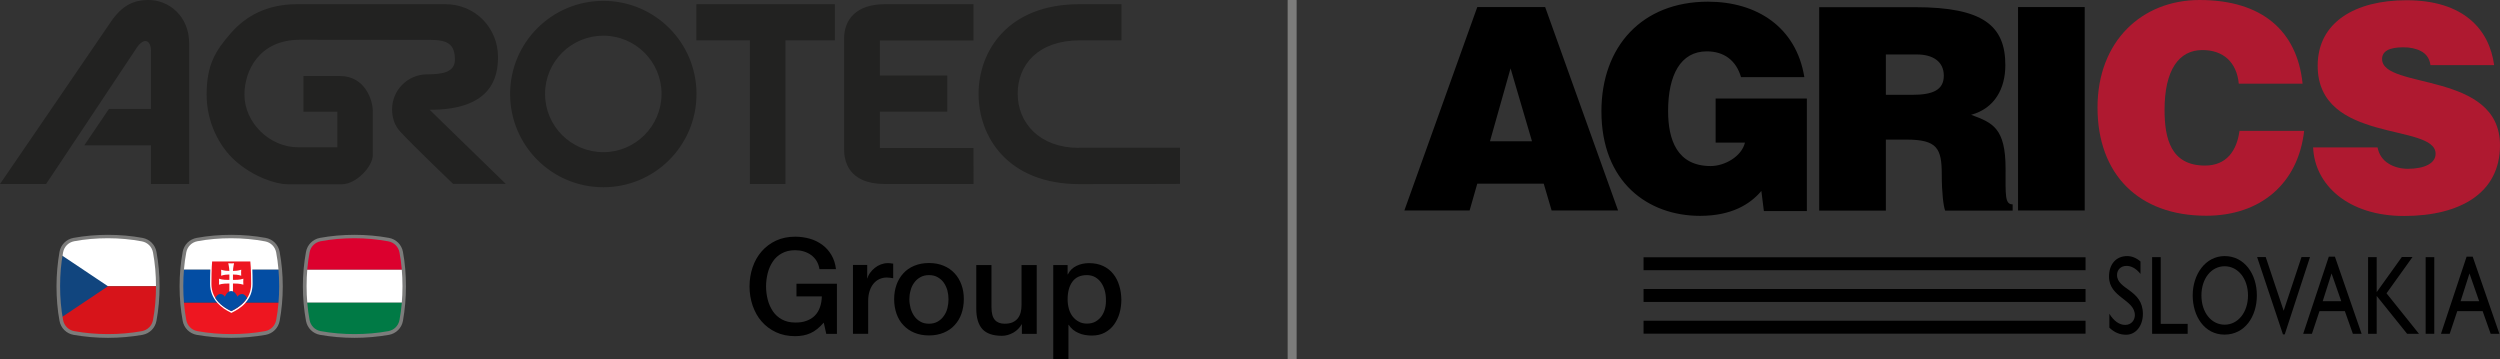 <?xml version="1.0" encoding="UTF-8" standalone="no"?>
<!-- Generator: Adobe Illustrator 28.1.0, SVG Export Plug-In . SVG Version: 6.00 Build 0)  -->

<svg
   version="1.1"
   id="Vrstva_1"
   x="0px"
   y="0px"
   viewBox="0 0 2088.3 300.005"
   xml:space="preserve"
   sodipodi:docname="4a15bf6107d42a55906bcbd4c6338bb7.svg"
   width="2088.3"
   height="300.005"
   xmlns:inkscape="http://www.inkscape.org/namespaces/inkscape"
   xmlns:sodipodi="http://sodipodi.sourceforge.net/DTD/sodipodi-0.dtd"
   xmlns="http://www.w3.org/2000/svg"
   xmlns:svg="http://www.w3.org/2000/svg"><rect x="0" y="0" width="2088.3" height="300.005" fill="#333333" stroke="none"/><defs
   id="defs79" /><sodipodi:namedview
   id="namedview77"
   pagecolor="#ffffff"
   bordercolor="#666666"
   borderopacity="1.0"
   inkscape:pageshadow="2"
   inkscape:pageopacity="0.0"
   inkscape:pagecheckerboard="0" />
<style
   type="text/css"
   id="style2">
	.st0{fill:#FFFFFF;}
	.st1{fill:#D7141A;}
	.st2{fill:#11457E;}
	.st3{fill:#034DA3;}
	.st4{fill:#EE1620;}
	.st5{fill:#DC002E;}
	.st6{fill:#007A45;}
	.st7{fill:#7C7C7B;}
	.st8{fill:#222221;}
	.st9{fill:#AF1930;}
</style>
<g
   id="g44"
   transform="translate(-0.7,0.005)">
	<g
   id="g40">
		<path
   d="m 742.1,219.8 c -1.9,0 -3.8,0.4 -5.7,1.1 -1.8,0.7 -3.5,1.7 -5,2.9 -1.5,1.2 -2.8,2.6 -3.9,4.1 -1.1,1.5 -1.8,3 -2.2,4.6 h -0.2 v -11.2 h -11.9 v 57.5 h 12.7 v -27.3 c 0,-3.2 0.4,-6 1.2,-8.4 0.8,-2.5 1.9,-4.5 3.3,-6.2 1.4,-1.7 3,-2.9 4.9,-3.8 1.9,-0.8 3.9,-1.3 6.1,-1.3 0.9,0 1.8,0.1 2.7,0.2 0.9,0.1 1.8,0.2 2.7,0.4 v -12.2 c -0.6,-0.1 -1.2,-0.1 -1.7,-0.2 -0.5,-0.2 -1.5,-0.2 -3,-0.2 z m -76,27.8 h 21.1 c -0.1,3.3 -0.6,6.4 -1.6,9.1 -1,2.8 -2.4,5.1 -4.3,7 -1.9,1.9 -4.2,3.3 -7,4.3 -2.7,1 -5.9,1.5 -9.5,1.4 -4.2,0 -7.9,-0.9 -11,-2.6 -3.1,-1.7 -5.6,-4 -7.5,-6.8 -1.9,-2.9 -3.4,-6.1 -4.3,-9.7 -0.9,-3.6 -1.4,-7.4 -1.4,-11.1 0,-3.7 0.5,-7.5 1.4,-11.1 0.9,-3.6 2.4,-6.9 4.3,-9.7 1.9,-2.9 4.4,-5.1 7.5,-6.8 3.1,-1.7 6.7,-2.6 11,-2.6 2.5,0 4.9,0.3 7.2,1 2.3,0.7 4.4,1.7 6.2,3 1.8,1.3 3.4,3 4.6,5 1.2,2 2,4.2 2.4,6.8 H 699 c -0.5,-4.4 -1.8,-8.4 -3.8,-11.8 -2,-3.4 -4.5,-6.2 -7.6,-8.5 -3,-2.2 -6.5,-4 -10.4,-5.1 -3.9,-1.1 -8,-1.7 -12.3,-1.7 -5.9,0 -11.2,1.1 -16,3.3 -4.7,2.2 -8.7,5.2 -12,9 -3.3,3.8 -5.8,8.2 -7.5,13.2 -1.7,5 -2.6,10.3 -2.6,16 0,5.7 0.9,11.1 2.6,16.1 1.8,5 4.2,9.5 7.5,13.2 3.3,3.8 7.3,6.8 12,9 4.7,2.2 10,3.3 16,3.3 4.8,0 9.1,-0.8 12.8,-2.5 3.7,-1.6 7.4,-4.6 11.1,-8.8 l 2.1,9.4 h 8.9 v 0 V 237 H 666 v 10.6 z m 47.1,-26.3 v 0 z m 140.8,0 v 33.4 c 0,2.2 -0.2,4.3 -0.7,6.2 -0.5,1.9 -1.3,3.6 -2.4,5 -1.1,1.4 -2.6,2.5 -4.3,3.3 -1.8,0.8 -4,1.2 -6.7,1.2 -3.5,0 -6.2,-1 -8.1,-3.1 -1.9,-2.1 -2.9,-5.6 -2.9,-10.7 v -35.2 h -12.7 v 36.5 c 0,7.5 1.7,13.2 5.1,17 3.4,3.7 8.8,5.6 16.4,5.6 3.2,0 6.3,-0.9 9.4,-2.6 3.1,-1.8 5.4,-4.1 7,-7 h 0.2 v 8 h 12.4 V 221.4 H 854 Z m 81.6,17.2 c -1.1,-3.7 -2.8,-7 -5,-9.7 -2.2,-2.8 -5,-5 -8.4,-6.6 -3.4,-1.6 -7.3,-2.4 -11.8,-2.4 -3.7,0 -7.2,0.7 -10.3,2.2 -3.2,1.5 -5.7,3.8 -7.4,7.2 h -0.2 v -7.8 h -12 V 300 h 12.7 v -28.7 h 0.2 c 1,1.6 2.2,2.9 3.6,4.1 1.4,1.1 3,2.1 4.7,2.8 1.7,0.8 3.5,1.3 5.3,1.6 1.8,0.3 3.7,0.5 5.6,0.5 4.2,0 7.9,-0.8 11,-2.5 3.1,-1.7 5.7,-3.9 7.7,-6.7 2,-2.8 3.6,-6 4.6,-9.6 1,-3.6 1.5,-7.4 1.5,-11.2 -0.1,-4.2 -0.6,-8.1 -1.8,-11.8 z m -11.8,19 c -0.6,2.4 -1.5,4.5 -2.8,6.4 -1.3,1.9 -3,3.4 -5,4.6 -2,1.2 -4.5,1.8 -7.3,1.8 -2.6,0 -4.9,-0.5 -6.8,-1.6 -2,-1 -3.7,-2.5 -5.1,-4.2 -1.4,-1.8 -2.5,-3.9 -3.2,-6.4 -0.7,-2.5 -1.1,-5.1 -1.1,-8 0,-6.2 1.3,-11.1 4,-14.8 2.7,-3.7 6.7,-5.5 12.1,-5.5 2.6,0 4.9,0.6 6.9,1.7 2,1.2 3.7,2.7 5,4.6 1.3,1.9 2.3,4 3,6.5 0.7,2.5 1,5 1,7.5 v 0 c 0.1,2.5 -0.1,5 -0.7,7.4 z M 798.1,228.3 c -2.5,-2.7 -5.5,-4.8 -9.1,-6.3 -3.6,-1.5 -7.7,-2.3 -12.3,-2.3 -4.6,0 -8.7,0.8 -12.3,2.3 -3.6,1.5 -6.7,3.6 -9.1,6.3 -2.5,2.7 -4.4,5.9 -5.7,9.5 -1.3,3.7 -2,7.7 -2,12.1 0,4.4 0.7,8.5 2,12.2 1.3,3.7 3.2,6.9 5.7,9.5 2.5,2.7 5.5,4.8 9.1,6.3 3.6,1.5 7.7,2.3 12.3,2.3 4.6,0 8.7,-0.8 12.3,-2.3 3.6,-1.5 6.7,-3.6 9.1,-6.3 2.5,-2.7 4.4,-5.8 5.7,-9.5 1.3,-3.7 2,-7.9 2,-12.2 0,-4.3 -0.6,-8.4 -2,-12.1 -1.3,-3.6 -3.2,-6.8 -5.7,-9.5 z m -6,29.1 c -0.6,2.4 -1.6,4.6 -3,6.5 -1.3,1.9 -3,3.5 -5.1,4.7 -2.1,1.2 -4.5,1.8 -7.3,1.8 -2.8,0 -5.3,-0.6 -7.3,-1.8 -2.1,-1.2 -3.8,-2.8 -5.1,-4.7 -1.3,-1.9 -2.3,-4.1 -3,-6.5 -0.6,-2.4 -1,-5 -1,-7.4 0,-2.4 0.3,-4.9 1,-7.3 0.6,-2.5 1.6,-4.6 3,-6.5 1.3,-1.9 3,-3.4 5.1,-4.6 2.1,-1.2 4.5,-1.8 7.3,-1.8 2.8,0 5.3,0.6 7.3,1.8 2.1,1.2 3.8,2.7 5.1,4.6 1.3,1.9 2.3,4 3,6.5 0.6,2.5 0.9,4.8 0.9,7.3 0,2.5 -0.3,5 -0.9,7.4 z m 74.6,21.4 v 0 z"
   id="path4" />
		<g
   id="g38">
			<path
   class="st0"
   d="M 132.5,239.1 H 49.4 c 0,-9.2 0.8,-18 2.3,-26.2 0.3,-1.3 0.5,-2.5 0.8,-3.7 0.9,-4.3 4.3,-7.7 8.6,-8.6 8.6,-1.9 17.9,-2.9 27.8,-3 0.7,0 1.4,0 2.1,0 v 0 c 0.7,0 1.4,0 2.1,0 9.8,0.1 19.1,1.2 27.8,3 4.3,0.9 7.7,4.3 8.6,8.6 1.9,9.3 3,19.3 3,29.9 z"
   id="path6" />
			<path
   class="st1"
   d="m 132.5,239.1 c 0,10.6 -1.1,20.6 -3.1,29.9 -0.9,4.3 -4.3,7.7 -8.6,8.6 -8.6,1.9 -18,2.9 -27.8,3 -0.7,0 -1.3,0 -2.1,0 h -0.1 c -0.7,0 -1.4,0 -2.1,0 -9.8,-0.1 -19.1,-1.2 -27.8,-3 -4.3,-0.9 -7.7,-4.3 -8.6,-8.6 -0.3,-1.2 -0.5,-2.4 -0.8,-3.7 -1.5,-8.2 -2.3,-17 -2.3,-26.2 z"
   id="path8" />
			<path
   class="st2"
   d="m 90.9,239.1 -34.5,23.1 -4.7,3.1 c -1.5,-8.2 -2.3,-17 -2.3,-26.2 0,-9.2 0.8,-18 2.3,-26.2 l 4.7,3.1 z"
   id="path10" />
			<path
   class="st0"
   d="M 234.8,225.3 H 153 c 0.5,-5.6 1.4,-10.9 2.4,-16 0.9,-4.3 4.3,-7.7 8.6,-8.6 9.2,-2 19.3,-3.1 29.9,-3.1 10.6,0 20.7,1.1 29.9,3.1 4.3,0.9 7.7,4.3 8.6,8.6 1,5 1.8,10.4 2.4,16 z"
   id="path12" />
			<path
   class="st3"
   d="m 235.4,239.1 c 0,4.7 -0.2,9.3 -0.6,13.8 H 153 c -0.4,-4.5 -0.6,-9.1 -0.6,-13.8 0,-4.7 0.2,-9.3 0.6,-13.8 h 81.8 c 0.4,4.5 0.6,9.1 0.6,13.8 z"
   id="path14" />
			<path
   class="st4"
   d="m 234.8,252.9 c -0.5,5.6 -1.3,10.9 -2.4,16 -0.9,4.3 -4.3,7.7 -8.6,8.6 -9.2,2 -19.3,3.1 -29.9,3.1 -10.6,0 -20.6,-1.1 -29.9,-3.1 -4.3,-0.9 -7.7,-4.3 -8.6,-8.6 -1.1,-5.1 -1.9,-10.5 -2.4,-16 z"
   id="path16" />
			<path
   class="st5"
   d="m 337.6,225.3 h -81.8 c 0.5,-5.6 1.3,-10.9 2.4,-16 1,-4.3 4.3,-7.7 8.6,-8.6 8,-1.7 16.8,-2.8 25.9,-3 h 7.9 c 9.1,0.2 17.9,1.3 25.9,3 4.3,0.9 7.7,4.3 8.6,8.6 1.2,5 2.1,10.4 2.5,16 z"
   id="path18" />
			<path
   class="st0"
   d="m 338.3,239.1 c 0,4.7 -0.2,9.3 -0.7,13.8 h -81.8 c -0.4,-4.5 -0.6,-9.1 -0.6,-13.8 0,-4.7 0.2,-9.3 0.6,-13.8 h 81.8 c 0.5,4.5 0.7,9.1 0.7,13.8 z"
   id="path20" />
			<path
   class="st6"
   d="m 337.6,252.9 c -0.5,5.6 -1.3,10.9 -2.4,16 -0.9,4.3 -4.3,7.7 -8.6,8.6 -8.1,1.7 -16.8,2.8 -25.9,3 h -7.9 c -9.1,-0.2 -17.9,-1.3 -25.9,-3 -4.3,-0.9 -7.7,-4.3 -8.6,-8.6 -1.1,-5.1 -1.9,-10.5 -2.4,-16 z"
   id="path22" />
			<g
   id="Shield">
				<path
   class="st0"
   d="m 211.5,225.3 c -0.2,-4.7 -0.4,-6.9 -0.4,-7.1 l -0.1,-1.1 h -34.1 l -0.1,1.1 c 0,0.1 -0.2,2.4 -0.4,7.1 -0.1,3 -0.2,6.9 -0.2,11.9 0,6 2.1,11.4 6.1,15.8 1.6,1.8 3.5,3.4 5.6,4.9 1.7,1.1 3.5,2.2 5.6,3.2 l 0.5,0.3 0.5,-0.3 c 2.1,-1 3.9,-2.1 5.6,-3.2 2.2,-1.5 4.1,-3.1 5.6,-4.9 4,-4.5 6,-9.8 6,-15.8 0,-5 -0.1,-8.9 -0.2,-11.9 z"
   id="path24" />
			</g>
			<g
   id="g30">
				<path
   id="Shield-2"
   class="st4"
   d="m 209.8,218.4 c 0,0 0.7,5.9 0.7,18.8 0,12.9 -9.8,19.5 -16.6,22.7 -6.8,-3.3 -16.6,-9.8 -16.6,-22.7 0,-12.9 0.6,-18.8 0.6,-18.8 z" />
				<path
   id="Cross"
   class="st0"
   d="m 195.3,243.9 v -7.1 c 2.1,0 5.7,0 8.7,1 0,0 -0.1,-1.1 -0.1,-2.5 0,-1.4 0.1,-2.5 0.1,-2.5 -3.2,1.1 -6.8,1 -8.7,1 v -4.5 c 1.7,0 4.1,0.1 6.9,1 0,0 -0.1,-1.1 -0.1,-2.5 0,-1.4 0.1,-2.5 0.1,-2.5 -2.7,0.9 -5.2,1 -6.9,1 0.1,-2.8 0.9,-6.4 0.9,-6.4 0,0 -1.7,0.1 -2.4,0.1 -0.7,0 -2.4,-0.1 -2.4,-0.1 0,0 0.8,3.6 0.9,6.4 -1.7,0 -4.1,-0.1 -6.9,-1 0,0 0.1,1.1 0.1,2.5 0,1.4 -0.1,2.5 -0.1,2.5 2.8,-0.9 5.2,-1 6.9,-1 v 4.5 c -1.9,0 -5.5,0.1 -8.7,-1 0,0 0.1,1.1 0.1,2.5 0,1.4 -0.1,2.5 -0.1,2.5 2.9,-1 6.6,-1 8.7,-1 v 7.1 z" />
				<path
   id="Peaks"
   class="st3"
   d="m 207.1,248.9 c -0.9,-1.6 -2.3,-3.3 -4.2,-3.3 -2.8,0 -3.8,2.3 -3.8,2.3 0,0 -1.8,-4.8 -5.3,-4.8 -3.5,0 -5.3,4.8 -5.3,4.8 0,0 -1,-2.3 -3.8,-2.3 -1.9,0 -3.3,1.7 -4.2,3.3 3.5,5.5 9,8.9 13.3,11 4.4,-2.1 9.9,-5.5 13.3,-11 z" />
			</g>
			<path
   class="st7"
   d="m 90.9,282.2 c -9.9,0 -19.6,-0.9 -28.8,-2.5 -6,-1.1 -10.6,-5.7 -11.7,-11.7 -1.7,-9.2 -2.5,-18.9 -2.5,-28.8 0,-9.9 0.9,-19.6 2.5,-28.8 1.1,-6 5.7,-10.6 11.7,-11.7 18.4,-3.4 39.2,-3.4 57.6,0 6,1.1 10.6,5.7 11.7,11.7 1.7,9.2 2.6,18.9 2.6,28.8 0,9.9 -0.9,19.6 -2.6,28.8 -1.1,6 -5.7,10.6 -11.7,11.7 -9.2,1.6 -18.9,2.5 -28.8,2.5 z m 0,-83.2 c -9.7,0 -19.2,0.8 -28.2,2.5 -4.8,0.9 -8.4,4.5 -9.3,9.3 -1.7,9 -2.5,18.5 -2.5,28.2 0,9.7 0.8,19.2 2.5,28.3 0.9,4.8 4.5,8.4 9.3,9.3 18.1,3.3 38.4,3.3 56.5,0 4.8,-0.9 8.4,-4.5 9.3,-9.3 1.7,-9 2.5,-18.6 2.5,-28.2 0,-9.6 -0.8,-19.2 -2.5,-28.2 -0.9,-4.8 -4.5,-8.4 -9.3,-9.3 -9,-1.7 -18.6,-2.6 -28.3,-2.6 z"
   id="path32" />
			<path
   class="st7"
   d="m 193.8,282.2 c -9.9,0 -19.6,-0.9 -28.8,-2.5 -6,-1.1 -10.6,-5.7 -11.7,-11.7 -1.7,-9.2 -2.6,-18.9 -2.6,-28.8 0,-9.9 0.9,-19.6 2.6,-28.8 1.1,-6 5.7,-10.6 11.7,-11.7 18.4,-3.4 39.2,-3.4 57.6,0 6,1.1 10.6,5.7 11.7,11.7 1.7,9.2 2.6,18.9 2.6,28.8 0,9.9 -0.9,19.6 -2.6,28.8 -1.1,6 -5.7,10.6 -11.7,11.7 -9.2,1.6 -18.9,2.5 -28.8,2.5 z m 0,-83.2 c -9.7,0 -19.2,0.8 -28.2,2.5 -4.8,0.9 -8.4,4.5 -9.3,9.3 -1.7,9 -2.5,18.5 -2.5,28.2 0,9.7 0.8,19.2 2.5,28.3 0.9,4.8 4.5,8.4 9.3,9.3 18.1,3.3 38.4,3.3 56.5,0 4.8,-0.9 8.4,-4.5 9.3,-9.3 1.7,-9 2.5,-18.6 2.5,-28.2 0,-9.6 -0.8,-19.2 -2.5,-28.2 -0.9,-4.8 -4.5,-8.4 -9.3,-9.3 -9,-1.7 -18.6,-2.6 -28.3,-2.6 z"
   id="path34" />
			<path
   class="st7"
   d="m 296.8,282.2 c -9.9,0 -19.6,-0.9 -28.8,-2.5 -6,-1.1 -10.6,-5.7 -11.7,-11.7 -1.7,-9.2 -2.6,-18.9 -2.6,-28.8 0,-9.9 0.9,-19.6 2.6,-28.8 1.1,-6 5.7,-10.6 11.7,-11.7 18.4,-3.4 39.2,-3.4 57.6,0 6,1.1 10.6,5.7 11.7,11.7 1.7,9.2 2.5,18.9 2.5,28.8 0,9.9 -0.9,19.6 -2.5,28.8 -1.1,6 -5.7,10.6 -11.7,11.7 -9.3,1.6 -19,2.5 -28.8,2.5 z m 0,-83.2 c -9.7,0 -19.2,0.8 -28.2,2.5 -4.8,0.9 -8.4,4.5 -9.3,9.3 -1.7,9 -2.5,18.5 -2.5,28.2 0,9.7 0.8,19.2 2.5,28.3 0.9,4.8 4.5,8.4 9.3,9.3 18.1,3.3 38.4,3.3 56.5,0 4.8,-0.9 8.4,-4.5 9.3,-9.3 1.7,-9 2.5,-18.6 2.5,-28.2 0,-9.6 -0.8,-19.2 -2.5,-28.2 -0.9,-4.8 -4.5,-8.4 -9.3,-9.3 -9.1,-1.7 -18.6,-2.6 -28.3,-2.6 z"
   id="path36" />
		</g>
	</g>
	<path
   class="st8"
   d="m 416.7,47.6 c 0,-24 -18.7,-44.1 -44,-44.1 h -124 c -25,0 -42.7,9.9 -55.1,24.1 -13.2,15.1 -20.3,26.7 -20.3,51.5 0,22.9 10.5,43.3 23.9,55.2 15,13.3 33.6,19.6 43.8,19.6 h 45.3 c 11.7,0 25.9,-14.6 25.8,-24.6 0,-13.5 0,-27.1 0,-36.7 0,-8.9 -6.5,-29.1 -27.3,-29.1 h -30.6 v 29.8 h 28.3 V 123 h -33 c -23.4,0 -44.6,-20.4 -44.6,-43.9 0,-20.3 12.5,-45.9 46.4,-45.9 33.9,0 81.5,0.1 108.6,0.1 14.2,0 20.8,3.2 20.8,16.5 0,10.9 -11.1,12.2 -23,12.3 0,0 -0.1,0 -0.1,0 0,0 -0.1,0 -0.1,0 -0.1,0 -0.3,0 -0.4,0 H 357 c -16,0.3 -28.8,13.3 -28.8,29.3 0,7.1 2.3,13.7 6.8,18.5 10.5,11.5 44.2,43.7 44.2,43.7 h 44 L 359.6,91.7 C 411,91.8 416.7,65 416.7,47.6 Z M 124.2,0 C 112.8,0.2 103,3.8 92.9,18.8 77.2,42 0.7,153.7 0.7,153.7 h 38.5 c 0,0 66.7,-100.1 75.3,-113.2 6.7,-10.3 12.3,-6.5 12.3,1.8 V 91 H 91.7 l -20.6,30.4 h 55.7 v 32.3 h 31.9 V 36 C 158.7,13.8 142,-0.3 124.2,0 Z m 380.5,0.7 c -43,0 -77.9,34.8 -77.9,77.8 0,43 34.8,77.9 77.9,77.9 43,0 77.8,-34.8 77.8,-77.9 0,-43.1 -34.9,-77.8 -77.8,-77.8 z m 0,126.4 c -26.9,0 -48.7,-21.8 -48.7,-48.7 0,-26.9 21.8,-48.6 48.7,-48.6 26.9,0 48.6,21.8 48.6,48.6 0,26.8 -21.8,48.7 -48.6,48.7 z M 705.8,32.2 v 0 92.7 c 0,8.2 2.6,28.8 34.1,28.8 28.9,0 74,0 74,0 V 123.6 H 735.7 V 93.3 H 792 V 63.1 H 735.7 V 33.8 h 78.2 V 3.5 h -74 c -24.4,0 -34.1,13.2 -34.1,28.7 z m 196,91.3 v 0 c -32.5,0 -51,-20.7 -51,-45.2 0,-24.5 17.3,-44.6 51.9,-44.6 h 34.8 V 3.5 h -35.1 c -59.6,0 -84.2,38.8 -84.3,75 0,36 24.7,75.3 84.3,75.3 35.3,0 84,-0.2 84,-0.2 V 123.4 H 901.8 Z M 582.4,33.7 h 44.7 v 120 h 29.7 v -120 h 41.3 V 3.5 H 582.4 Z"
   id="path42" />
</g>
<rect
   x="1075.6"
   class="st7"
   width="7.5"
   height="300"
   id="rect46"
   y="0.005" />
<g
   id="g74"
   transform="translate(-0.7,0.005)">
	<g
   id="g52">
		<path
   class="st9"
   d="m 1870.8,69.9 c -1.7,-17.8 -12.8,-28.1 -30.4,-28.1 -19.8,0 -31.6,16.9 -31.6,49.9 0,24 5.2,46.6 33.8,46.6 18.1,0 26.6,-12.6 28.8,-29 h 54 c -5,44.2 -36.6,70.9 -81.8,70.9 -56.6,0 -90.8,-34.7 -90.8,-90.4 0,-55.7 37.4,-89.8 85.2,-89.8 52.3,0 81.6,25.9 86.1,69.9 z"
   id="path48" />
		<path
   class="st9"
   d="m 2030.9,54.2 c -0.9,-6 -4,-9.5 -8.1,-11.6 -4,-2.1 -9,-3.1 -14.5,-3.1 -12.4,0 -17.8,3.6 -17.8,9.8 0,25.7 98.5,9.8 98.5,72.1 0,39.7 -33.1,59 -80.2,59 -47.1,0 -74.7,-26.4 -75.9,-57.3 h 53.8 c 1.2,6.2 4.5,10.7 9.3,13.6 4.5,2.9 10.5,4.3 15.9,4.3 14,0 23.3,-4.5 23.3,-12.6 0,-25.9 -98.5,-8.1 -98.5,-73.5 0,-36.4 31.4,-54.7 74.2,-54.7 47.6,0 69.2,24.3 73.2,54.2 h -53.2 z"
   id="path50" />
	</g>
	<path
   d="m 1373.6,252.2 h 369.2 v -10.8 h -369.2 z m 0,-37.3 v 10.8 h 369.2 v -10.8 z m 0,63.8 h 369.2 V 267.9 H 1373.6 Z M 1234.7,5.9 1173.8,175.8 h 54.5 l 6.4,-22.4 h 55.5 l 6.6,22.4 h 55.5 L 1291.4,5.9 Z m 10.6,112.1 17.2,-60.9 17.9,60.9 z m 226.7,41.5 2.1,16.8 h 35.9 v -94 h -76.2 v 36.8 h 24.5 c -2.8,11.8 -17.2,19.6 -28.6,19.6 -28.1,0 -35.6,-21.9 -35.6,-46 0,-30 10.4,-49.8 32.3,-49.8 14.4,0 24.5,7.5 28.6,21.5 h 52.9 c -6.8,-41.8 -39.7,-63 -80.5,-63 -55,0 -89,37.3 -89,91.6 0,59.2 38.9,87.3 82.4,87.3 26.6,0 42,-9.9 51.2,-20.8 z m 104,-42.9 h 17 c 26,0 29.7,7.3 29.7,29.5 0,15.1 1.4,26 2.8,29.8 h 56.4 v -5.2 c -6.6,0 -5.9,-7.6 -5.9,-29.7 0,-34.2 -10.9,-38.5 -28.8,-45.1 19.8,-5.4 28.6,-22 28.6,-41.5 0,-33 -18.7,-48.4 -75.3,-48.4 h -80.2 v 169.9 h 55.7 z m 0,-71.1 h 26 c 13,0 22.4,5.7 22.4,17.7 0,12 -9.2,16 -26.4,16 h -22 z M 1742.1,5.9 h -55.7 v 169.9 h 55.7 c 0,0 0,-169.9 0,-169.9 z"
   id="path54" />
	<g
   id="g72">
		<path
   d="m 1788.7,228.8 c -4.2,-5.2 -8.3,-6.7 -11.7,-6.7 -4.6,0 -7.9,3.1 -7.9,7.6 0,12.3 21.6,12.1 21.6,32.5 0,10 -5.9,17.4 -14,17.4 -5.4,0 -9.8,-1.9 -14,-5.9 v -11.6 c 3.7,6 8.3,9.3 13.2,9.3 5.6,0 8.1,-4.5 8.1,-8.1 0,-13.2 -21.6,-14.7 -21.6,-32.3 0,-10.4 6,-17.1 15.2,-17.1 3.8,0 7.6,1.5 11.1,4.5 z"
   id="path56" />
		<path
   d="m 1805.6,270.5 h 22.5 v 8.3 h -29.7 v -64 h 7.2 z"
   id="path58" />
		<path
   d="m 1859,213.9 c 16.5,0 26.9,15 26.9,32.8 0,17.8 -10.1,32.8 -27,32.8 -16.9,0 -26.6,-15.5 -26.6,-32.8 0,-17.3 10.5,-32.8 26.7,-32.8 z m 0,57.3 c 11.2,0 19.5,-10.4 19.5,-24.4 0,-14 -8.3,-24.4 -19.5,-24.4 -11.2,0 -19.4,10.3 -19.4,24.4 0,14.1 8.2,24.4 19.4,24.4 z"
   id="path60" />
		<path
   d="m 1909.2,279.3 h -1.5 l -21.6,-64.6 h 7.2 l 15,44.9 14.9,-44.9 h 7.1 z"
   id="path62" />
		<path
   d="m 1973.4,278.8 h -7.3 l -6.7,-18.9 h -21.2 l -6.3,18.9 h -7.3 l 21.4,-64.4 h 5.1 z m -32.5,-27.2 h 15.5 l -8.1,-23.2 z"
   id="path64" />
		<path
   d="m 2021.3,278.8 h -9.9 L 1986,247.2 v 31.6 h -7.2 v -64 h 7.2 V 244 l 21,-29.3 h 8.9 l -21.7,30.3 z"
   id="path66" />
		<path
   d="m 2034.1,278.8 h -7.2 v -64 h 7.2 z"
   id="path68" />
		<path
   d="m 2088.5,278.8 h -7.3 l -6.7,-18.9 h -21.2 l -6.3,18.9 h -7.3 l 21.4,-64.4 h 5.1 z m -32.4,-27.2 h 15.5 l -8.1,-23.2 z"
   id="path70" />
	</g>
</g>
</svg>
